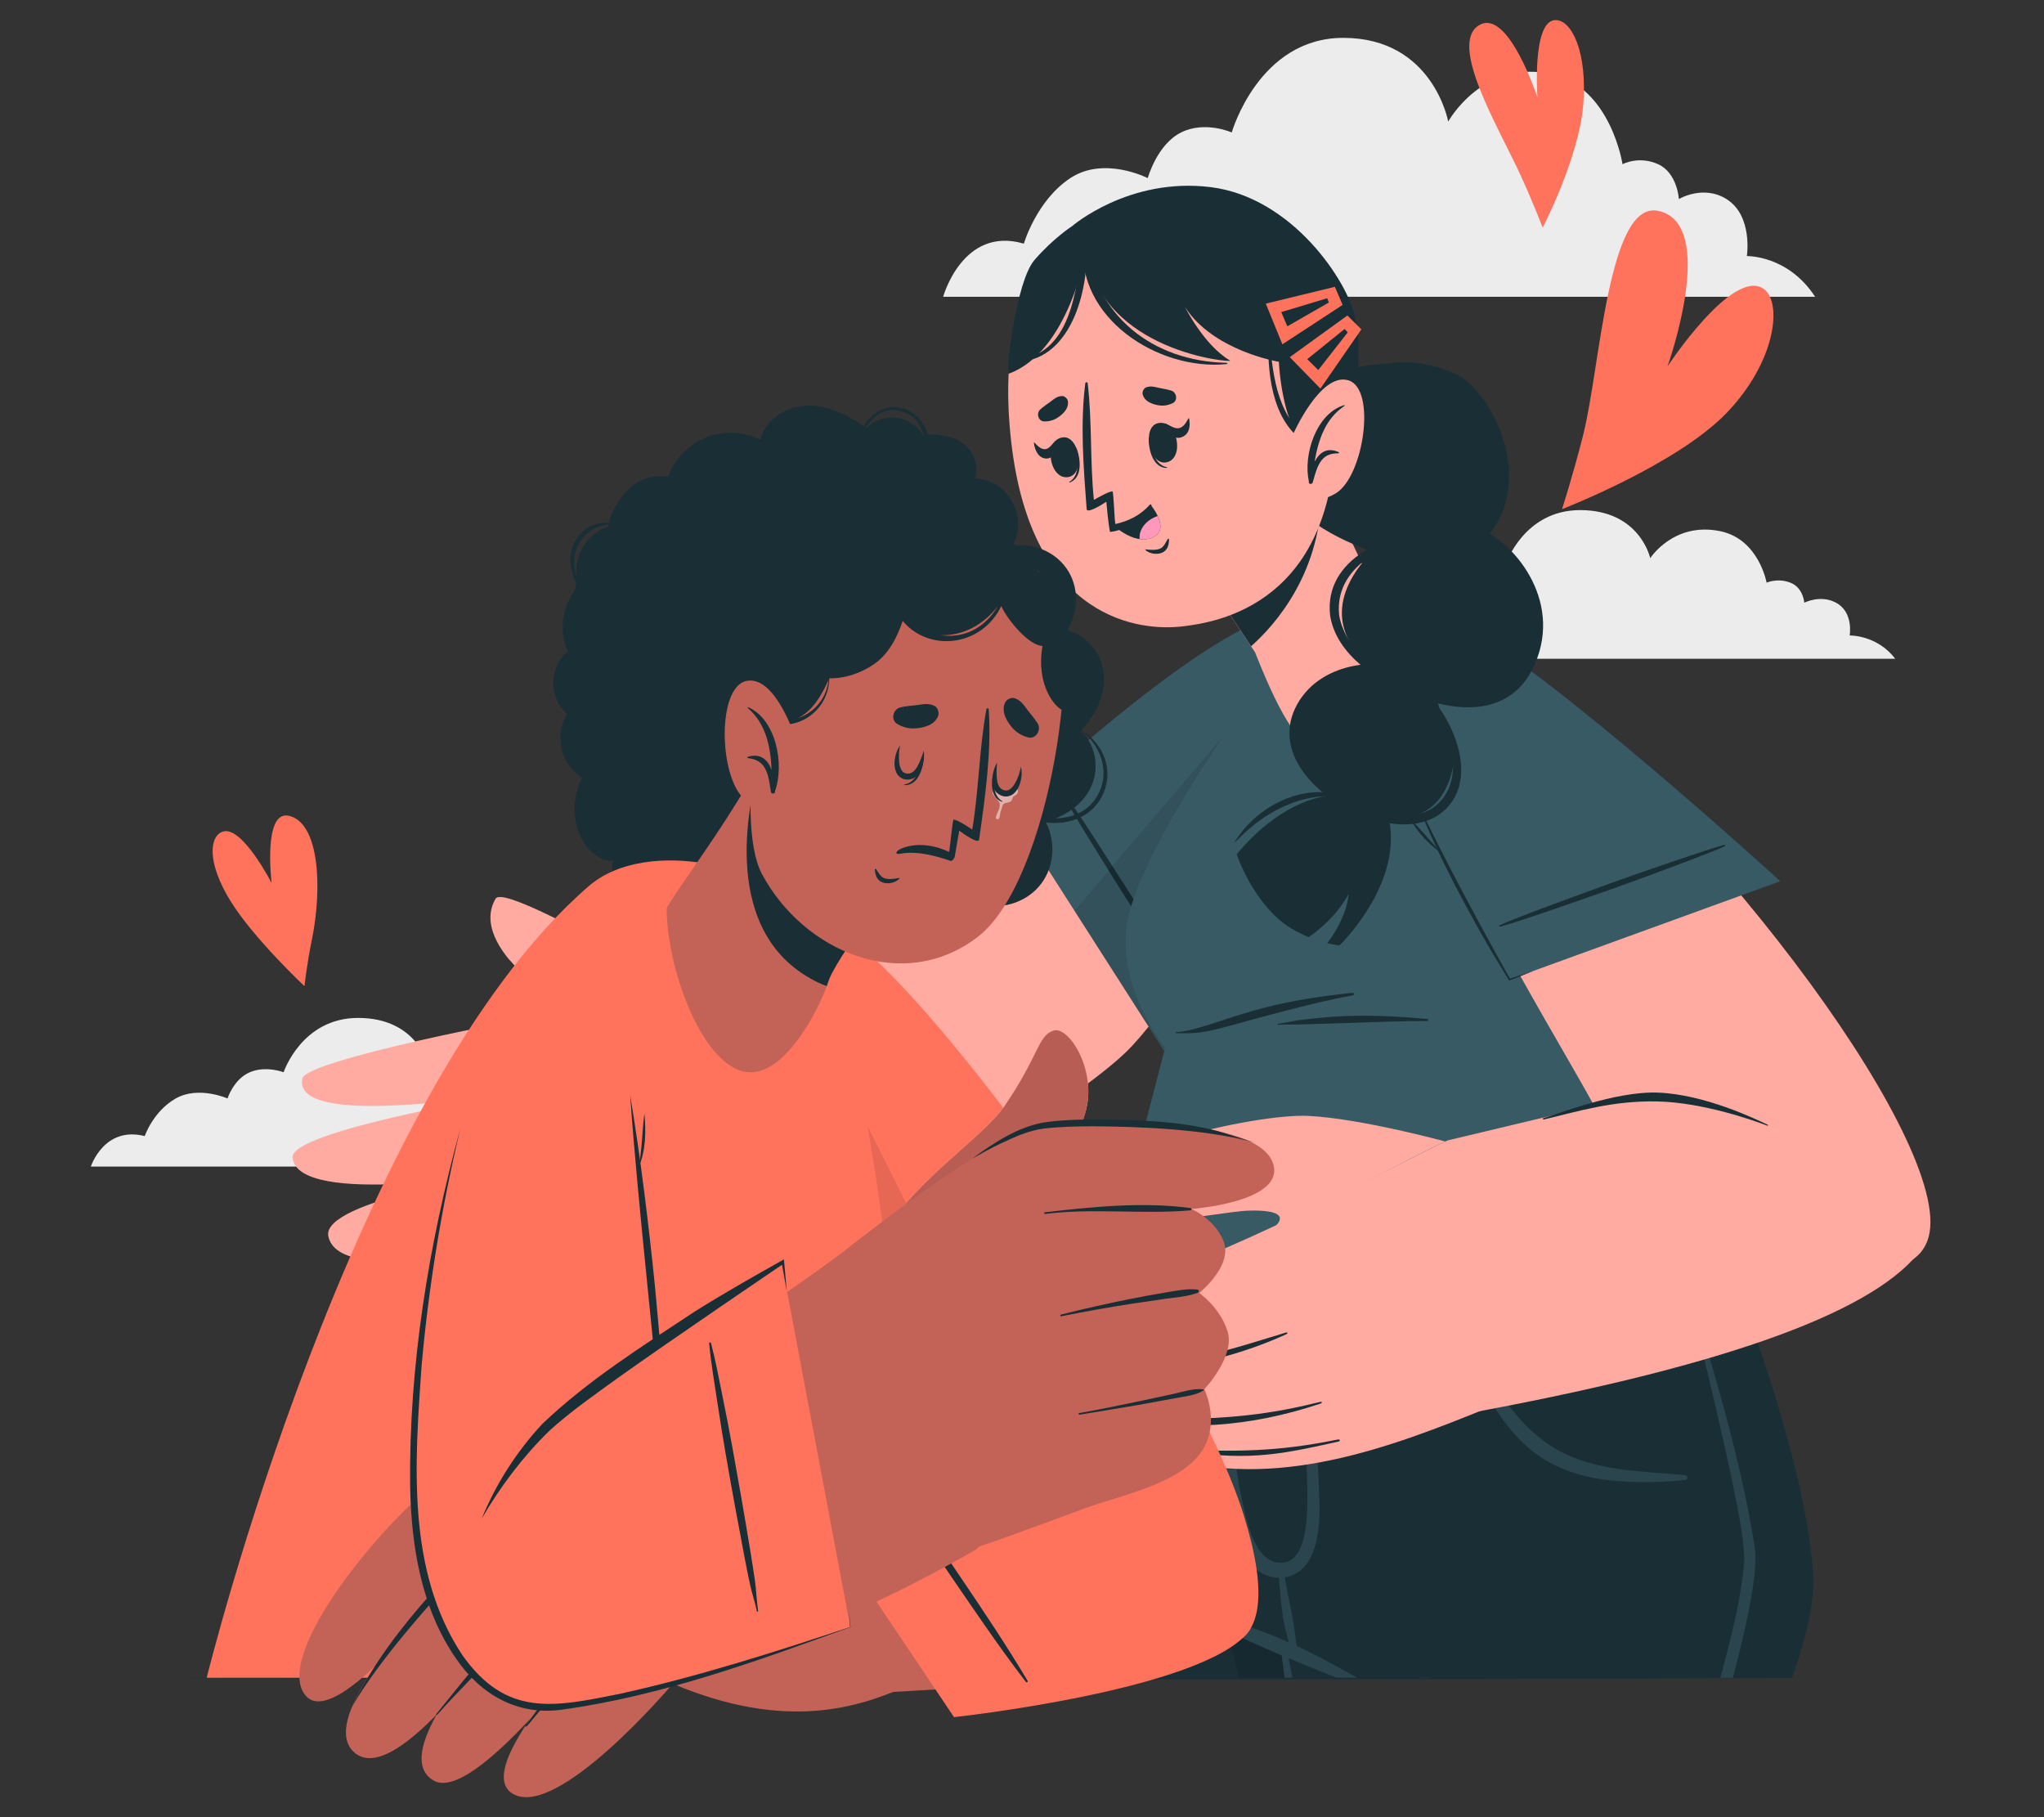 <?xml version="1.0" encoding="UTF-8"?>
<svg id="Layer_2" data-name="Layer 2" xmlns="http://www.w3.org/2000/svg" viewBox="0 0 540 480">
  <rect x="0" y="0" width="540" height="480" fill="#333333" stroke="none"/>
  <defs>
    <style>
      .cls-1 {
        fill: #ff735d;
      }

      .cls-1, .cls-2, .cls-3, .cls-4, .cls-5, .cls-6, .cls-7, .cls-8, .cls-9, .cls-10, .cls-11, .cls-12, .cls-13 {
        stroke-width: 0px;
      }

      .cls-2 {
        fill: #375a64;
      }

      .cls-3 {
        fill: #ececec;
      }

      .cls-4 {
        fill: #2b454e;
      }

      .cls-5 {
        fill: #fff;
        opacity: .5;
      }

      .cls-6, .cls-8 {
        fill: none;
      }

      .cls-7 {
        fill: #1a2e35;
      }

      .cls-8 {
        stroke: #ffa89e;
        stroke-linecap: round;
        stroke-linejoin: round;
      }

      .cls-9 {
        fill: #ff98bb;
      }

      .cls-10 {
        fill: #ffaba1;
      }

      .cls-11 {
        opacity: .06;
      }

      .cls-12 {
        fill: #c36358;
      }

      .cls-13 {
        opacity: .1;
      }
    </style>
  </defs>
  <g id="Layer_2-2" data-name="Layer 2">
    <g>
      <rect class="cls-6" width="540" height="480"/>
      <g>
        <g>
          <path class="cls-3" d="m479.52,78.39h-230.35s5.18-18.77,21.32-14.03c0,0,3.31-11.39,12.27-17.31s20.46,0,20.46,0c0,0,2.44-8.89,8.8-12.06,6.36-3.16,13.39,0,13.39,0,0,0,7.13-24.99,29.46-24.99,23.71,0,27.73,22.11,27.73,22.11,0,0,9.26-16.8,27.63-12.44,15.35,3.64,18.42,23.7,18.42,23.7,0,0,4.3-2.31,9.4,0,5.1,2.31,5.49,9.21,5.49,9.21,0,0,6.4-3.86,12.57,0,7.04,4.4,5.39,15.07,5.39,15.07,0,0,10.82-.32,18.02,10.73Z"/>
          <path class="cls-3" d="m177.86,308.15H24s3.46-10.78,14.24-8.06c0,0,2.21-6.54,8.2-9.94,5.99-3.4,13.67,0,13.67,0,0,0,1.63-5.11,5.88-6.92,4.25-1.82,8.94,0,8.94,0,0,0,4.76-14.35,19.68-14.35,15.83,0,18.52,12.7,18.52,12.7,0,0,6.18-9.65,18.45-7.14,10.25,2.09,12.3,13.61,12.3,13.61,0,0,2.87-1.32,6.28,0,3.41,1.32,3.67,5.29,3.67,5.29,0,0,4.28-2.21,8.39,0,4.7,2.53,3.6,8.66,3.6,8.66,0,0,7.22-.19,12.04,6.16Z"/>
          <path class="cls-3" d="m500.7,174.01h-153.86s3.46-10.78,14.24-8.06c0,0,2.21-6.54,8.2-9.94,5.99-3.4,13.67,0,13.67,0,0,0,1.63-5.11,5.88-6.92,4.25-1.82,8.94,0,8.94,0,0,0,4.76-14.35,19.68-14.35,15.83,0,18.52,12.7,18.52,12.7,0,0,6.18-9.65,18.45-7.14,10.25,2.09,12.3,13.61,12.3,13.61,0,0,2.87-1.32,6.28,0,3.41,1.32,3.67,5.29,3.67,5.29,0,0,4.28-2.21,8.39,0,4.7,2.53,3.6,8.66,3.6,8.66,0,0,7.22-.19,12.04,6.16Z"/>
        </g>
        <path class="cls-7" d="m44.32,443.2c139.68-.61,296.38-.62,436.06,0-139.68.62-296.38.61-436.06,0h0Z"/>
        <g>
          <g>
            <g>
              <g>
                <path class="cls-7" d="m277.15,443.17h115.61l10.89-60.85.8-4.52,9.26-51.72h-115.92l-.02.02v.02s-.02.05-.02.1c-.77,2.66-13.05,45.34-16.79,60.14-1.63,6.47-2.88,29.5-3.83,56.81Z"/>
                <path class="cls-2" d="m374.78,443.17h2.87c5.56-26.84,11-53.69,15.1-74.91.3-1.57.59-3.11.9-4.61,2.59-13.55,4.55-24.43,5.54-30.98.06-.43-.53-.59-.64-.16-1.54,5.91-3.81,15.81-6.53,28.25-.3,1.41-.62,2.85-.93,4.32-4.71,21.62-10.56,49.86-16.31,78.08Z"/>
              </g>
              <polygon class="cls-13" points="297.78 326.08 297.78 326.11 306.37 360.16 307.28 363.82 323.35 427.58 323.91 429.84 324.16 430.86 327.27 443.17 392.76 443.17 403.66 382.32 404.46 377.8 413.71 326.08 297.78 326.08"/>
            </g>
            <g>
              <path class="cls-7" d="m301.67,371.67c.18,1.15.37,2.34.58,3.52,2.63,15.41,6.81,32.93,13.42,50.23.16.45.34.9.51,1.35l7.72,3.08,14.94,5.96,1.25.5.27,1.7.83,5.17h132.21c2.39-6.52,6.21-18.56,5.61-27.44-1.51-21.67-10.32-51.14-24.92-89.65h-156.33v.13c-.02,1.71-.08,20.42,3.91,45.46Z"/>
              <g>
                <path class="cls-4" d="m338.51,436.33c.03.3.08.62.11.94.24,1.87.48,3.84.75,5.89h2.08c-.34-1.83-.69-3.56-1.01-5.14-.11-.59-.24-1.17-.35-1.73-.11-.51-.82-.69-1.25-.5-.22.08-.37.26-.34.53Z"/>
                <path class="cls-4" d="m445.19,389.67c-10.77-1.07-21.86-.93-31.85-5.72-10.17-4.87-16.6-14.42-21.79-24.02-3.26-6.03-5.51-12.22-7.16-18.85-.07-.3-.54-.22-.53.08.23,6.06,2.08,12.21,4.4,17.78,2.29,5.49,5.07,10.9,8.56,15.75,3.29,4.58,7.32,8.72,12.3,11.48,4.96,2.74,10.54,4.25,16.16,4.85,6.57.69,13.38.65,19.94-.12.8-.09.76-1.15-.03-1.23Z"/>
                <path class="cls-4" d="m289.39,383.46c1.26-1.03,7.29-1.95,13.16-13.41,2.01-3.93,3.69-8.73,4.95-14.25.67-2.94,2.87-17.29,3.04-17.36.07-.03.14.04.17.19.21,1-1.15,14.13-1.75,17.49-1.13,6.32-2.62,12.12-5.06,16.43-5.64,9.98-13.26,12.53-14.57,11.86-.23-.12-.13-.8.05-.95Z"/>
                <path class="cls-4" d="m348.55,396.12c-.15-6-.58-12.01-.87-18.01-.7-14.17-1.25-28.42-2.57-42.54-.05-.56-.87-.55-.88.02-.18,10.96.25,21.95.47,32.91.11,5.49.27,10.97.42,16.45.14,5.22.49,10.5.11,15.72-.29,3.95-1.16,11.63-6.32,12.11-4.86.45-7.52-4.79-8.73-8.64-3.08-9.76-4.18-20.3-5.17-30.44-.59-6.01-2.47-30.47-2.14-36.55.02-.39-.59-.37-.61.01-.34,6.19-.68,31.08-.28,37.24.38,5.92.88,11.86,1.77,17.73.8,5.28,1.69,10.75,3.81,15.68,1.79,4.15,3.92,7.84,8.59,8.75.59.11,1.17.17,1.73.18.06,1.27.23,2.55.32,3.81.14,1.99.38,3.96.65,5.94.26,1.93.7,3.86,1.21,5.74.51,1.86,1.01,3.82,2.02,5.49.17.28.54.12.56-.17.15-1.88-.22-3.8-.47-5.66-.26-1.93-.53-3.88-.93-5.79-.39-1.88-.74-3.76-1.12-5.64-.26-1.26-.44-2.55-.67-3.83,2.99-.47,5.48-2.44,6.88-5.41,2.18-4.62,2.36-10.08,2.23-15.1Z"/>
                <path class="cls-4" d="m308.96,424.31c5.09,2.03,10.14,4.29,15.2,6.55,4.81,2.18,9.63,4.36,14.46,6.41.3.13.61.26.91.38.27.11.56.22.83.34.03.02.05.03.08.03,4.21,1.76,8.43,3.43,12.65,5.14h5.49c-1.03-.56-2.05-1.12-3.06-1.68-4.29-2.4-8.63-4.68-12.99-6.73-.69-.3-1.36-.62-2.05-.93-.14-.06-.29-.13-.43-.19-5.53-2.45-11.12-4.37-16.72-6.05-2.56-.77-5.13-1.47-7.67-2.16-2.21-.59-4.42-1.17-6.63-1.73-.27-.06-.34.51-.08.62Z"/>
                <path class="cls-4" d="m460.84,411.92c-.82,10.57-3.57,20.97-6.36,31.25h3.32c2.08-7.78,3.94-15.62,5.24-23.63.56-3.67,1.04-7.69.46-11.4-4.16-25.6-12.08-50.39-19.59-75.15,4.66,19.11,9.43,38.22,13.55,57.44,1.35,7.05,3.17,14.37,3.38,21.5Z"/>
              </g>
            </g>
          </g>
          <g>
            <g>
              <g>
                <path class="cls-10" d="m346.48,195.81c-19.54,42.51-36.38,68.67-47.51,80.58-11.82,12.65-56.83,40.34-81.65,48.49-13.91,4.57-38.55-63.63-25.93-67.66,17.95-5.73,62.99-22.91,70.34-27.78,3.37-2.23,45.14-38.29,64.47-54.49,28.69-24.05,32.32-5.32,20.29,20.86Z"/>
                <g>
                  <path class="cls-10" d="m217.31,324.88l-6.1-53.12c-8.17-3.56-41.06-7-63.29-4.15-10.27,1.32-67,12.44-68.03,17.25-2.89,13.48,51.27,3.93,51.09,4.83,0,0-54.27,9.17-53.69,16.05,1.14,13.36,55.95,3.92,57.86,3.87-1.75.16-50.34,7.46-48.41,16.93,2.85,14.02,51.44,1.51,53.84,1.2-1.99.34-36.27,9.83-34.72,15.07,4.34,14.67,63.96-2.46,73.92-3.57,23.64-2.62,37.52-14.37,37.52-14.37Z"/>
                  <g>
                    <path class="cls-7" d="m128.92,289.83c4.51.52,9.09.16,13.45-1.08-4.5-.53-9.1-.15-13.45,1.08h0Z"/>
                    <path class="cls-7" d="m131.09,309.81c2.21.26,4.4.12,6.58-.14,2.18-.29,4.35-.69,6.41-1.53-4.39-.21-8.81.31-12.99,1.68h0Z"/>
                    <path class="cls-7" d="m135.84,329.25c4.37-.49,8.7-1.95,12.42-4.3-4.36.7-8.57,2.13-12.42,4.3h0Z"/>
                    <path class="cls-7" d="m142.09,283.92c-.86,15.44.86,31.49,7.66,45.54-5.12-14.66-6.75-30.12-7.66-45.54h0Z"/>
                  </g>
                  <g>
                    <path class="cls-10" d="m211.22,271.76c-12.48-19.45-41.45-17.31-50.84-22.14-7.77-4-27.85-15.03-29.46-12.23-7.51,13.06,18.75,28.86,18.75,28.86,0,0,6.04,19.64,19.77,25.67,13.73,6.03,41.78-20.16,41.78-20.16Z"/>
                    <path class="cls-7" d="m180.57,294.94c-13.99-3.11-24.12-13.23-29.36-26.31-.39-.95-.74-1.92-1.02-2.88-1.62-.59-3.22-1.48-4.7-2.4-4.3-2.72-8.01-6.3-11.24-10.21.49.69.97,1.4,1.48,2.09,2.59,3.43,5.65,6.52,9.17,9,1.43,1,2.88,1.9,4.55,2.61l-.4-.44c.95,3.7,2.48,7.14,4.39,10.41,5.62,9.84,15.67,17.25,27.12,18.13h0Z"/>
                  </g>
                </g>
              </g>
              <g>
                <path class="cls-2" d="m266.81,213.91l41,64.11s41.54-72.66,47.72-97.48c6.96-27.93-8.84-25.38-32.41-11.49-23.57,13.89-56.31,44.85-56.31,44.85Z"/>
                <path class="cls-7" d="m313.93,261.5c-1.07-2.44-13.54-22.62-16.34-26.95-2.81-4.33-14.09-22.13-17.36-26.36-.14-.19-.44-.03-.33.19,2.4,4.74,13.74,22.73,16.51,27.2,2.76,4.47,15.54,24.16,17.24,26.13.14.17.35-.05.28-.21Z"/>
                <path class="cls-13" d="m355.53,180.55c-6.19,24.8-47.72,97.47-47.72,97.47l-23.94-37.45,68.86-80.83c4.51,2.08,5.87,8.48,2.79,20.81Z"/>
              </g>
            </g>
            <g>
              <path class="cls-2" d="m461.34,340.14l-169.82-.51,16.27-62.81s-14.16-17.73-9.5-35.56c6.55-25.02,43.73-73.69,46.9-76.4,12.74-10.83,33.03-11.39,42.04-2.11,26.54,27.32,48.47,116.27,48.47,116.27,19.13,30.36,25.65,61.11,25.65,61.11Z"/>
              <g>
                <path class="cls-7" d="m357.38,262.23c-7.91.86-15.85,1.99-23.57,4.01-3.84,1.01-7.6,2.18-11.36,3.45-1.87.63-3.76,1.19-5.65,1.75-1.95.57-4.03,1.1-6.07,1.18-.18,0-.18.28,0,.28,1.98.04,3.88.08,5.85-.14,1.88-.21,3.74-.62,5.57-1.08,3.9-.98,7.75-2.15,11.64-3.17,7.85-2.07,15.69-4.13,23.67-5.62.37-.07.27-.69-.1-.65Z"/>
                <path class="cls-7" d="m377.05,269.16c-6.52-.63-13.16-.95-19.71-.83-3.29.06-6.56.31-9.84.64-1.56.16-3.13.35-4.68.56-1.71.23-3.4.69-5.12.89-.18.02-.18.3,0,.28,1.62-.14,3.28-.02,4.91-.07,1.64-.05,3.28-.11,4.92-.16,3.28-.1,6.56-.16,9.84-.29,6.57-.26,13.11-.45,19.68-.49.36,0,.33-.51-.01-.54Z"/>
              </g>
            </g>
            <g>
              <path class="cls-10" d="m399.07,176.27c55.51,43.21,118.8,128.8,110.12,151.49-9.66,25.28-86.3-24.13-84.64-27.89,1.41-3.19-36.68-59.81-54.52-106.85-17.73-46.75,15.31-27.44,29.04-16.75Z"/>
              <g>
                <g>
                  <path class="cls-10" d="m507.73,329.84c-11.36,15.73-48.67,30.72-124.33,44.29-10.47,1.88-11.76-70.38-.69-72.96,13.95-3.25,48.38-11.81,52.48-12,34.58-1.64,80.24,30,72.54,40.67Z"/>
                  <g>
                    <path class="cls-10" d="m336.3,324.48c3.61-2.99,2.07-4.91-6.27-4.7-8.43.19-41.16,8.1-42.94-3.59-1.81-11.72,44.68-22.15,58.59-21.43,13.91.69,36.15,6.76,36.15,6.76-8.64,3.85-28.69,15.19-45.54,22.95Z"/>
                    <path class="cls-10" d="m403.04,367.83c-24.72,9.95-54.89,23.85-84.62,19.38-5.83-.88-8.75-4.3-8.75-4.3-13.36-1.77-16.54-8.61-16.54-8.61-11.94-5.46-14.23-12.9-14.23-12.9,0,0-15.66-2.24-15.88-11.94-.27-10.87,21.78-5.59,35.68-10.1,31.85-10.34,74.24-33.95,83.13-37.84l21.21,66.31Z"/>
                    <g>
                      <path class="cls-7" d="m339.71,351.99c-9.43,2.86-18.63,5.91-28.4,7.47-10.72,1.72-21.33,1.57-32.13,1.69-.34,0-.37.47-.03.52,19.59,2.88,42.74-1.01,60.7-9.25.43-.2.34-.57-.14-.43Z"/>
                      <path class="cls-7" d="m348.74,370.31c-9.34,2.27-25.77,6.15-55.58,3.68-.1,0-.14.15-.04.18,19.14,4.18,37.29,2.75,55.72-3.41.57-.19.51-.59-.11-.44Z"/>
                      <path class="cls-7" d="m353.41,380.24c-16.02,3.26-26.53,3.28-43.66,2.6-.1,0-.13.16-.02.18,19.39,2.82,26.74,1.64,43.88-2.24.59-.13.44-.66-.19-.53Z"/>
                    </g>
                  </g>
                </g>
                <path class="cls-7" d="m467.02,297.11c-3.33-1.6-16.74-8.03-28.96-8.5-11.46-.44-26.82,5.84-30.31,6.71-.19.05-.13.45.06.4,8.98-2.1,18.05-5.04,30.13-4.78,12.07.27,25.69,5.12,28.96,6.4.17.07.29-.16.12-.24Z"/>
              </g>
              <g>
                <path class="cls-2" d="m398.8,258.75l71.53-25.98s-61.81-56.43-84.67-67.89c-25.73-12.9-26.7,3.07-18.3,29.11,8.4,26.04,31.44,64.76,31.44,64.76Z"/>
                <path class="cls-7" d="m455.55,223.19c-2.61.51-25.03,8.26-29.87,10.05-4.84,1.79-24.68,8.91-29.52,11.18-.22.1-.12.42.11.36,5.15-1.31,25.18-8.43,30.15-10.16,4.96-1.72,26.98-9.88,29.27-11.11.19-.1.03-.36-.15-.32Z"/>
                <g>
                  <path class="cls-7" d="m405.23,256.42c-2.16.89-4.34,1.74-6.52,2.6-2.44-3.93-4.84-7.89-7.11-11.92-6.73-11.91-13.05-24.12-17.98-36.91,3.91,8.24,8,16.38,12.27,24.44,4.28,8.04,8.62,16.06,13.09,24.01,0,0-.26-.09-.26-.09,2.17-.71,4.33-1.44,6.5-2.13h0Z"/>
                  <path class="cls-7" d="m372.39,216.03c2.81,2.99,5.46,5.96,8.11,9.08-3.35-2.35-6.15-5.49-8.11-9.08h0Z"/>
                </g>
              </g>
            </g>
            <g>
              <g>
                <path class="cls-10" d="m365.46,162.57c.44,3.24-6.35,27.96-20.18,32.53-4.51,1.48-13.68-22.75-13.68-22.75l-1.09-1.63-15.19-22.88,22.17-30.13,3.29-4.12s3.74,6.53,8.32,14.72c.21.38.43.76.65,1.17.27.46.53.88.77,1.32.7,1.21,1.41,2.46,2.09,3.71.52.95,1.03,1.87,1.55,2.89.54,1.01,1.04,2,1.58,3.01,5.1,10.06,9.5,20.82,9.71,22.18Z"/>
                <path class="cls-7" d="m349.12,128.29c.46,22.67-12.34,36.88-18.6,42.42l-15.19-22.88,22.17-30.13,3.29-4.12s3.74,6.53,8.32,14.72Z"/>
              </g>
              <g>
                <g>
                  <path class="cls-7" d="m366.73,96.06s-17.56.64-25.13,13.53c-7.57,12.89-1.03,23.22,10.75,31.03,11.78,7.81,29.83,11.98,39.36,2.41,15.21-15.28,2.28-40.6-8-44.68-10.28-4.09-16.98-2.29-16.98-2.29Z"/>
                  <path class="cls-7" d="m366.73,96.06c-12.62,2.59-30.81,9.12-29.33,24.84,1.69,10.7,13.15,18.41,21.92,23.56-10.07-3.93-22.39-11.69-24.27-23.24-2.04-17.06,17.66-24.69,31.69-25.16h0Z"/>
                </g>
                <g>
                  <path class="cls-7" d="m375.88,140.56s-11.66.06-18.46,11.66c-6.8,11.61-.9,20.9,9.71,27.92,10.62,7.01,29.9,11.87,37.61-3.17,8.85-17.26-4.28-33.45-13.54-37.11-9.26-3.67-15.32.7-15.32.7Z"/>
                  <path class="cls-7" d="m380.02,140.02c-11.28,2.45-27.57,8.3-26.25,22.38,1.57,9.64,11.77,16.47,19.64,21.19-9.17-3.49-20.23-10.39-21.99-20.87-1.88-15.42,15.91-22.38,28.61-22.7h0Z"/>
                </g>
                <g>
                  <path class="cls-7" d="m380.32,187.51s6.38,7.46,2.72,18.19c-3.66,10.73-12.83,12.08-23.15,9.17-10.32-2.91-23.86-15.03-17.69-27.86,5.94-12.35,22.69-13.55,30.13-9.66,7.44,3.89,7.99,10.16,7.99,10.16Z"/>
                  <path class="cls-7" d="m378.38,184.57c4.46,8.55,9.68,22.02.08,28.9-7.05,4.29-16.8,1.59-24.22-.69,7.31,4.08,17.74,7.37,25.52,2.69,10.97-7.33,5.61-22.66-1.38-30.89h0Z"/>
                </g>
                <g>
                  <path class="cls-7" d="m353.86,249.74s-1.27-.14-3.22-.62c5.52-7.26,5.65-13,5.65-13-2.96,5.46-7.39,9.24-10.54,11.42-3-1.21-6.34-3.05-9.13-5.83-6.93-6.89-9.9-16.06-9.9-16.06,10.88-13.02,21.11-15.36,25.84-15.68,1.75-.12,2.75.04,2.75.04l11.74,6.78c3.21,17.25-13.18,32.94-13.18,32.94Z"/>
                  <path class="cls-7" d="m355.85,210.65c-9.98-1.72-19.57,2.52-26.82,9.15-1.04.96-2.03,1.98-3.12,2.93.81-1.18,1.65-2.35,2.55-3.49,6.4-7.73,17.68-12.53,27.39-8.6h0Z"/>
                </g>
              </g>
              <g>
                <path class="cls-10" d="m267.14,116.61c5.43,47.89,34.73,50.05,45.05,48.87,9.37-1.07,41.16-5.92,40.71-54.11-.45-48.2-24.43-60.82-46-59.5-21.57,1.32-45.18,16.85-39.76,64.74Z"/>
                <g>
                  <path class="cls-7" d="m274.81,108.17c.84-.77,1.74-1.34,2.65-2.02,1.02-.76,1.76-1.48,3.09-1.54.71-.04,1.48.68,1.58,1.37.23,1.61-.79,2.85-1.99,3.82-1.3,1.05-2.57,1.53-4.23,1.52-1.62,0-2.21-2.14-1.1-3.16Z"/>
                  <path class="cls-7" d="m309.46,103.19c-1.08-.35-2.14-.5-3.25-.73-1.25-.27-2.22-.61-3.45-.12-.66.26-1.07,1.23-.87,1.9.46,1.56,1.9,2.27,3.39,2.65,1.62.42,2.97.32,4.49-.37,1.47-.67,1.12-2.87-.31-3.33Z"/>
                  <g>
                    <g>
                      <path class="cls-7" d="m303.51,115.61c0-.13.28.12.29.25.39,3.26,1.38,6.93,4.48,7.56.1.02.11.18,0,.19-3.66.04-4.93-4.85-4.77-8Z"/>
                      <path class="cls-7" d="m305.9,111.78c5.16-1.18,7.15,9.22,2.37,10.32-4.7,1.08-6.69-9.33-2.37-10.32Z"/>
                    </g>
                    <path class="cls-7" d="m308.05,111.94c1.02.41,2.11,1.28,3.23,1.18,1.29-.12,2.04-1.39,2.67-2.6.06-.12.17-.05.2.09.41,1.99.04,4.18-2.04,4.89-1.9.64-3.64-.85-4.52-2.76-.16-.35.05-.96.47-.8Z"/>
                  </g>
                  <g>
                    <g>
                      <path class="cls-7" d="m284.34,118.32c-.05-.12-.22.2-.19.33.74,3.2,1.06,6.99-1.64,8.64-.08.05-.04.21.06.17,3.45-1.21,2.99-6.23,1.77-9.14Z"/>
                      <path class="cls-7" d="m280.79,115.53c-5.25.64-3.59,11.1,1.28,10.51,4.79-.58,3.13-11.05-1.28-10.51Z"/>
                    </g>
                    <path class="cls-7" d="m278.72,116.57c-.74.69-1.4,1.82-2.37,2.05-1.13.26-2.16-.74-3.06-1.71-.09-.1-.16,0-.14.14.26,2.01,1.26,3.99,3.24,4.07,1.81.07,2.82-1.85,2.98-3.92.03-.38-.34-.9-.64-.62Z"/>
                  </g>
                  <path class="cls-7" d="m308.49,142.39c-.55.95-1.03,2.18-2.15,2.59-1.08.39-2.5.25-3.62.14-.11-.01-.18.12-.09.2,1.15.99,3.09,1.28,4.49.62,1.36-.64,1.73-2.08,1.72-3.48,0-.2-.26-.2-.34-.06Z"/>
                  <path class="cls-7" d="m292.28,132.52s.48,5.69.96,7.95c.05.21,8-1.08,10.95-6.93.12-.25-.23-.43-.4-.24-2.51,2.82-5.58,4.31-9.1,5.12-.29-.59-.45-8.69-.81-8.64-1.26.16-3.51,1.52-4.89,2.26-1.05-10.26-.44-20.6-1.64-30.8-.05-.36-.58-.36-.62-.02-1.4,10.8-.45,22.63.35,33.25.09,1.33,4.38-1.37,5.2-1.94Z"/>
                  <g>
                    <path class="cls-7" d="m294.97,139.42s2.85,2.54,6.13,2.98c1.21.17,2.45.07,3.64-.53,2.46-1.23,2.02-3.63,1.12-5.57-.74-1.6-1.82-2.88-1.82-2.88,0,0-3.05,4.35-9.07,6Z"/>
                    <path class="cls-9" d="m301.09,142.41c1.21.17,2.45.07,3.64-.53,2.46-1.23,2.02-3.63,1.12-5.57-2.73.87-5.09,3.34-4.76,6.1Z"/>
                  </g>
                </g>
                <g>
                  <path class="cls-7" d="m349.08,118.92c-10.24.1-11.22-23.35-11.22-23.35,0,0-17.37-2.86-24.8-14.48,0,0,5.01,10.09,11.89,14.14,1.16.68-34.07-2.12-37.98-29.01,0,0-4.58,26.71-20.5,32.5-.76.28,1.81-24.28,6.85-30.07,5.04-5.8,9.87-8.88,9.87-8.88,0,0,15-13.03,36.66-10.34,21.66,2.69,36.29,25.09,38.13,34.37,3.63,18.25-4.04,35.07-8.9,35.12Z"/>
                  <path class="cls-7" d="m323.84,95.83c-19.19-.43-34.71-12.35-36.74-31.92-.05-.49-.8-.46-.85.02-2.16,19.94,19.65,34.06,37.78,32.24.44-.04.27-.33-.18-.34Z"/>
                  <path class="cls-7" d="m349.01,117.84c-10.5-5.12-12.38-15.53-13.4-26.12-.03-.31-.56-.31-.56.01.07,10.41,2.24,23.11,13.6,26.99.58.2.9-.61.36-.88Z"/>
                  <path class="cls-7" d="m286.7,62.18c-.02-.12-.18-.11-.2,0-2.09,11.04-2.16,29.59-16.16,32.66-.37.08-.29.63.09.58,13.7-1.76,18.01-21.92,16.27-33.25Z"/>
                </g>
                <g>
                  <path class="cls-1" d="m340.74,94.34l8.1,8.3,10.81-15.64-3.69-3.66-15.22,11Zm4.62.53l9.86-7.96.84.87-7.79,9.97-2.91-2.88Z"/>
                  <path class="cls-1" d="m334.41,80.21l4.38,10.74,15.91-10.41-2.04-4.78-18.25,4.44Zm4.08,2.23l12.13-3.66.45,1.12-10.97,6.3-1.61-3.76Z"/>
                </g>
                <g>
                  <path class="cls-10" d="m341.49,114.98s7.33-16.83,14.77-14.51c7.43,2.33,4,25.27-3.27,29.78-7.26,4.51-11.57-2.13-11.57-2.13l.07-13.14Z"/>
                  <path class="cls-7" d="m355.11,107.03c.12-.04.18.14.08.2-5.06,3.34-6.93,9.04-7.89,14.74,1.23-2.37,3.23-3.94,6.36-2.54.16.07.07.33-.09.32-2.35-.03-3.9.69-5.06,2.81-.82,1.5-1.23,3.26-1.71,4.9-.16.54-1.1.46-1.03-.14,0-.04.01-.09.02-.14-1.56-7,1.92-17.93,9.31-20.16Z"/>
                </g>
              </g>
            </g>
          </g>
        </g>
        <g>
          <path class="cls-7" d="m259.83,239.1c5.69,1.05,11.79-1.03,15.3-5.75,3.45-4.64,3.76-10.99,1.23-16.09,6.15.72,12.42-1.51,15.13-7.7,2.8-6.4-.08-13.12-5.76-16.69-.04-.03-.09.04-.05.07,4.82,3.81,7.47,10.26,4.81,16.13-2.27,5.02-6.74,6.95-11.59,7.1,4.25-1.73,8-4.77,9.68-9.14,1.84-4.8.71-10.52-3.06-13.99,4.06-4.2,6.94-10.1,5.89-16.05-.88-5.01-4.58-9.35-9.53-10.47,3.14-4.88,3.28-11.54-.12-16.37-3.18-4.54-8.84-6.75-14.24-6,4.19-7.7-1.12-17.33-9.98-17.84,1.03-2.98-.03-6.32-2.36-8.51-2.67-2.54-6.48-3.11-10.06-3-.86-3.14-3.16-5.88-6.37-6.86-4.28-1.31-8.59.84-10.5,4.65-4.84-3.27-10.55-6.14-16.53-5.31-4.92.68-9.63,3.97-10.85,8.89-9.44-4.68-20.78-.13-24.37,9.81-4.3-.79-8.7,1-11.54,4.35-2.86,3.37-3.79,6.35-4.1,7.79-3.92-.41-7.68,1.91-9.28,5.52-1.58,3.55-.89,7.13.66,10.43-.13.98-.42,1.89-1.06,2.93-2.88,4.66-3.38,10.11-1.2,15.13-4.99,4.1-5.04,12.27-.13,16.44-3.58,5.52-1.71,13.46,3.91,16.84-2.33,4.62-2.67,10.09-.66,14.92,1.53,3.7,4.83,7.16,8.95,7.09-1.17,2.93,1.06,6.15,3.84,7.44,1.05.49,2.18.79,3.31,1.04,1.34.28,3.14.29,4.31,1.05,1.23.77,1.69,2.39,2.43,3.55.53.83,1.17,1.61,1.86,2.31,5.3,5.3,14.18,6.15,20.31,1.92,2.89,4.47,8.65,5.35,13.64,4.53,1.65-.27,3.17-.79,4.74-1.34,1.44-.51,2.73-.86,4.29-.48.94.23,1.82.67,2.76.91,3.19.8,6.05-.54,8.71-2.17,8.21,11.64,24.52,5.6,27.6-7.07Zm-107.75-93.35c1.13-4.13,4.49-6.75,8.68-7.2-.05.3-.07.5-.07.5,0,0-1.25.49-1.84.79-1.06.56-2.02,1.29-2.88,2.14-1.77,1.76-3.03,4.06-3.51,6.5-.22,1.1-.24,2.21-.18,3.32,0,.15,0,.27,0,.41-.58-2.09-.83-4.22-.21-6.48Zm87.47-34.62c-3.55-1.62-7.91-.88-10.59,1.94-.08-.06-.18-.12-.26-.17,2.34-3.27,5.38-5.61,9.82-4.17,3.1,1,4.68,3.37,5.42,6.12-.02,0-.04,0-.06,0-1.07-1.58-2.5-2.89-4.33-3.71Zm-6.79,134.71s.08-.05.12-.07c7.34,6.05,17.71,4.77,23.53-1.86-5.92,7.77-15.54,11.05-23.65,1.94Z"/>
          <g>
            <path class="cls-12" d="m230.32,254.47c48.99,49.56,110.66,153.84,99.21,175.01-12.76,23.58-80.98-45.9-80.72-49.96.19-3.07-23.84-66.43-42.08-112.51-18.22-46.04,11.48-24.8,23.59-12.54Z"/>
            <path class="cls-1" d="m248.35,379.6c-2.09-6.77-34.8-90.32-44.15-116.75-9.35-26.42-.72-34.61,25.94-10.43,26.66,24.18,85.11,105,98.47,147.91,12.88,41.33-8.41,41.36-36.52,22.33-23.01-15.58-43.75-43.06-43.75-43.06Z"/>
            <path class="cls-13" d="m292.1,422.66c-23.01-15.59-43.75-43.07-43.75-43.07-2.09-6.77-34.8-90.31-44.15-116.74-3.46-9.76-4.46-17.04-3-21.1l90.89,180.91Z"/>
          </g>
          <path class="cls-1" d="m240.68,443.17H54.61s38.12-154.8,100.93-209.1c15.56-13.45,49.16-4.81,56.49,7.69,28,47.74,29.16,200.75,28.64,201.41Z"/>
          <g>
            <g>
              <path class="cls-12" d="m327.78,428.48c-13.11,14.06-39.8,15.72-115.91,19.74-10.53.56-34.46-72.71-23.24-73.88,14.13-1.48,69.27-4.15,73.33-3.84,34.22,2.65,74.71,48.44,65.82,57.97Z"/>
              <g>
                <path class="cls-12" d="m213.17,375.73s-30.11-6.19-46.94-4.54c-22.53,2.2-41.07,13.38-48.56,18.54-15.63,10.76-45.99,47.58-36.91,58.17,8.22,9.59,37.35-29.61,37.35-29.61,0,0-36.3,35.07-24.28,44.8,12.02,9.73,43.24-37.7,43.24-37.7,0,0-36.48,36.87-22.5,44.94,10.57,6.1,41.27-35.27,41.27-35.27,0,0-31.14,31.91-20.54,38.65,11.71,7.45,42.44-28.96,42.44-28.96,29.82,12.6,49.17,6.4,62.41.35,3.21-1.46-26.97-69.36-26.97-69.36Z"/>
                <g>
                  <path class="cls-7" d="m129.88,405.35c-4.41,3.96-8.91,7.95-12.95,12.29-4.05,4.34-7.94,8.83-11.56,13.53-8.88,11.53-12.64,20.14-12.35,19.63,6.86-11.98,21.1-27.75,25.15-32.1,4.04-4.33,7.86-8.87,11.89-13.21.1-.11-.07-.24-.17-.15Z"/>
                  <path class="cls-7" d="m145.83,419.67c-5.42,5.31-10.99,10.38-16.17,15.93-5.16,5.52-9.57,11.21-14.33,17.07-.37.45,0,.5.38.06,4.99-5.67,10.05-10.52,15.11-16.13,5.04-5.59,9.9-11.41,15.15-16.81.08-.08-.05-.2-.14-.12Z"/>
                  <path class="cls-7" d="m161.73,429.5c-8.69,7.69-15.95,16.97-22.86,26.24-.34.46.13.47.51.02,7.43-8.87,13.2-15.87,22.62-25.96.15-.16-.09-.46-.27-.3Z"/>
                </g>
              </g>
            </g>
            <g>
              <path class="cls-1" d="m197.38,372.14l54.66,81.44s65.76-7.13,77.81-22.59c7.93-10.17-33.21-60.52-71.24-60.57l-61.22,1.72Z"/>
              <g>
                <path class="cls-7" d="m301.57,388.27c-19.39-15.28-25.9-17.88-56.04-17.77-.24,0-.29.32-.04.33,33.06.96,48.51,12.93,55.87,17.68.19.12.39-.11.21-.24Z"/>
                <path class="cls-7" d="m271.49,443.99c-5.53-9.28-11.55-18.25-17.6-27.2-6.05-8.96-12.08-17.94-18.35-26.75-3.54-4.98-7.06-9.98-10.78-14.83-.1-.13-.33,0-.25.15,5.52,9.26,11.51,18.27,17.48,27.25,5.99,9,12.08,17.95,18.25,26.83,3.49,5.02,7.06,9.98,10.78,14.83.18.24.63,0,.47-.28Z"/>
              </g>
              <path class="cls-13" d="m264.63,370.82h-.01s-43.3,36.98-43.3,36.98l-23.94-35.66,61.23-1.73c.72,0,1.44.02,2.17.06l3.44.32.41.04Z"/>
            </g>
          </g>
          <g>
            <g>
              <path class="cls-12" d="m196.16,282.98c-11.09-2.96-19.9-27.05-20.03-42.82,0-1.08,6-9.2,12.84-19.41,4.12-6.21,8.57-13.22,12.16-19.92l36.5,32.73s-11.66,11.81-17.85,23.52c-.51.98-.9,1.94-1.19,2.9-.05.13-.1.31-.18.49-1.95,5.67-11.53,25.35-22.24,22.5Z"/>
              <path class="cls-7" d="m213.98,258.39c1.55.88,3.01,1.58,4.43,2.08.08-.18.13-.35.18-.49.28-.95.68-1.91,1.19-2.9,6.19-11.69,17.84-23.51,17.84-23.51,0,0-30.11-26.94-36.49-32.73-2.85,8.43-11.61,43.71,12.85,57.55Z"/>
            </g>
            <g>
              <path class="cls-12" d="m212.21,153.47c-10.54,14.17-18.56,63.12-10.91,77.41,11.09,20.71,37.44,31.73,57.1,16.52,19.06-14.74,28.39-78.72,19.08-92.54-13.71-20.36-49.7-22.32-65.27-1.39Z"/>
              <path class="cls-8" d="m202.32,236.97s0-.02,0-.02"/>
              <g>
                <path class="cls-5" d="m262.56,207.84c-.18.57-.52,1.34-.27,1.86.25.52,1.03,1.16,1.25,1.62.07.15.86.71.5,2.07-.28,1.07-1.46,2.7-.65,2.99.85.3.78-1.55.97-2.01.31-.73.43-1.89.97-2.15.55-.26,1.58-.18,1.91-.77.32-.58.28-.96.73-1.21.45-.25.8-.44.93-.94.13-.51-.12-.95-.12-.95,0,0-1.98,2.42-3.41,1.92-1.43-.5-2.82-2.42-2.82-2.42Z"/>
                <path class="cls-7" d="m237.87,186.85c1.48-.35,2.91-.42,4.41-.61,1.7-.22,3.02-.56,4.62.23.86.43,1.28,1.77.94,2.64-.78,2.03-2.8,2.81-4.83,3.15-2.2.37-4,.1-5.93-1-1.88-1.07-1.17-3.95.79-4.41Z"/>
                <path class="cls-7" d="m274.14,191.12c-.8-1.3-1.75-2.36-2.67-3.57-1.04-1.36-1.73-2.54-3.41-3.12-.91-.31-2.16.33-2.54,1.18-.89,1.98-.03,3.96,1.15,5.65,1.28,1.83,2.74,2.91,4.89,3.51,2.08.59,3.63-1.94,2.58-3.66Z"/>
                <path class="cls-7" d="m238.12,225.47c4.51-.8,9.76.83,13.07,1.95.39.02.89-.66,1.02-1v-.02c.03-.12,1.21-7,1.21-7,.82.64,5.06,3.69,5.25,2.37,1.56-10.96,3.3-23.15,2.54-34.38,0-.37-.57-.4-.61-.04-1.92,10.47-1.98,21.22-3.74,31.77-1.37-.87-3.59-2.41-4.9-2.65-.38.03-.9,7.47-1.25,8.57,0,0-6.23-3.35-12.36-1-1.59.61-2.39,1.83-.24,1.44Z"/>
                <path class="cls-7" d="m231.45,229.58c.63.92,1.2,2.13,2.37,2.46,1.12.32,2.55.07,3.67-.12.11-.02.19.11.11.2-1.1,1.08-3.03,1.51-4.49.95-1.43-.55-1.9-1.97-1.99-3.4-.01-.2.25-.22.34-.08Z"/>
                <g>
                  <path class="cls-7" d="m244.01,199.52c0-.13-.28.11-.3.24-.5,3.26-1.62,6.91-4.75,7.44-.1.02-.12.18,0,.19,3.67.16,5.11-4.7,5.06-7.86Z"/>
                  <path class="cls-7" d="m243.45,203.05c-.29.79-.79,1.56-1.55,2.17-.76.62-1.86.81-2.82.65-.99-.17-1.91-.96-2.29-1.83-.38-.87-.51-1.75-.47-2.59.02-.53.1-1.06.2-1.57.23-1.09.64-2.13,1.32-2.99-.21.79-.32,1.58-.34,2.36-.03.74-.01,1.45.06,2.15.17,1.46.74,2.76,1.85,2.91,1.15.26,2.19-.51,2.92-1.8.72-1.26,1.24-2.73,1.74-4.24.15,1.59-.01,3.22-.62,4.78Z"/>
                </g>
                <g>
                  <path class="cls-7" d="m263,202.59c.05-.12.22.21.19.34-.78,3.2-1.14,7,1.56,8.69.08.05.04.21-.06.17-3.45-1.25-2.93-6.29-1.68-9.2Z"/>
                  <path class="cls-7" d="m262.17,206.06c-.03.84.13,1.74.6,2.6.47.86,1.41,1.46,2.36,1.67.98.22,2.13-.16,2.81-.82.68-.66,1.14-1.42,1.42-2.21.18-.5.31-1.02.41-1.53.21-1.1.22-2.21-.08-3.27-.11.81-.31,1.58-.58,2.31-.25.7-.54,1.35-.88,1.97-.71,1.29-1.74,2.27-2.82,1.99-1.16-.2-1.83-1.31-2.01-2.78-.19-1.44-.11-3,0-4.58-.75,1.41-1.21,2.98-1.25,4.66Z"/>
                </g>
              </g>
              <path class="cls-7" d="m283.52,178.69c-.1-4.38-1.68-5.82-1.68-5.82,0,0,1.54-4.65-.73-11.97-2.37-7.66-6.88-10.02-6.88-10.02,0,0-2.55-5.81-11.11-10.46-1.97-1.07-8.28-3.22-10.5-3.06-2.55.18-4.57-1.79-6.9-2.59-2.15-.75-4.47-1.03-6.77-.84-1.89.15-3.8.62-5.61,1.4-1.05.46-2.04,1.06-3.04,1.66-1.67,1-2.98,1.11-4.79,1.05-3.87-.1-7.63,1.5-10.6,4.63-1.73,1.81-2.92,3.95-3.81,6.38-1.07,2.93-4.65,3.32-6.64,5.51-3.23,3.53-3.83,8.83-1.85,12.87-4.79,1.53-8.26,7.29-7.76,12.86.38,4.32,3.21,7.09,6.31,9.13.58.38,1.2.69,1.83.93,6.59,3.41,15.95-2.03,16.1-11.13.01-.02.02-.04.03-.06,0,0,5.63.46,11.74-3.69,3.74-2.54,6.11-6.91,7.62-11.45,6.96,8.34,20.85,6.83,26.04-3.91,1.6,3.54,7.27,10.47,10.9,10.51-1.84,10.55,3.56,16.45,5.34,16.96.25.07,2.87-3.85,2.76-8.88Zm-72.59,10.96c2.7-1.45,5.19-3.93,7.96-10.02-.58,5.12-3.97,8.61-7.96,10.02Zm37.59-21.87c5.47.22,11.1-2.45,15.1-7.67-3.81,6.36-9.43,8.46-15.1,7.67Z"/>
              <g>
                <path class="cls-12" d="m210.81,196.85s-5.45-18.47-13.49-17.01c-8.04,1.46-7.43,25.78-.46,31.42,6.98,5.64,12.32-.72,12.32-.72l1.63-13.69Z"/>
                <path class="cls-7" d="m197.66,186.81c-.12-.05-.21.12-.11.2,4.83,4.14,6.04,10.3,6.3,16.37-.97-2.62-2.85-4.52-6.29-3.47-.18.06-.12.33.05.35,2.45.28,3.97,1.23,4.91,3.58.66,1.66.86,3.56,1.14,5.32.09.59,1.09.62,1.09-.02,0-.05,0-.1,0-.15,2.53-7.08.33-18.91-7.08-22.18Z"/>
              </g>
            </g>
          </g>
          <g>
            <g>
              <path class="cls-1" d="m125.02,285.25c-23.06,83.53-23.27,153.36,12.32,164.82,23.64,7.62,37.98-52.32,38.2-53.87.76-5.29-1.53-62.58-10.08-113.35-9.41-55.85-30.14-34.92-40.44,2.4Z"/>
              <g>
                <path class="cls-7" d="m166.48,289.28c2.81,16.9,4.86,33.89,6.6,50.93,1.55,17.04,3.24,34.16,2.64,51.29,0,0-.19-3.21-.19-3.21-2.36-31.83-6.8-67.18-9.05-99.01h0Z"/>
                <path class="cls-7" d="m170.25,294.06c.41,4.76.42,9.88-1.56,14.32.97-4.73.93-9.53,1.56-14.32h0Z"/>
              </g>
            </g>
            <g>
              <g>
                <path class="cls-12" d="m136.49,443.11c17.93,10.05,72.35-5.5,121.21-33.72,9.3-5.37-26.81-84.72-36.04-77.88-29.62,21.95-73.38,46.71-90.55,69.68-13.36,17.86-7.02,34.98,5.38,41.93Z"/>
                <g>
                  <g>
                    <path class="cls-10" d="m274.67,325.12c-.17-7.8,9.64-21.55,12.29-32.11,2.65-10.56-4.66-22.21-8.74-20.75-4.08,1.46-3.65,6.46-12.89,19.99-5.94,8.7-25.22,20.29-34.26,37.43-4.55,8.61,43.77,3.23,43.61-4.57Z"/>
                    <path class="cls-12" d="m274.67,325.12c-.17-7.8,9.64-21.55,12.29-32.11,2.65-10.56-4.66-22.21-8.74-20.75-4.08,1.46-3.65,6.46-12.89,19.99-5.94,8.7-25.22,20.29-34.26,37.43-4.55,8.61,43.77,3.23,43.61-4.57Z"/>
                    <path class="cls-11" d="m274.67,325.12c-.17-7.8,9.64-21.55,12.29-32.11,2.65-10.56-4.66-22.21-8.74-20.75-4.08,1.46-3.65,6.46-12.89,19.99-5.94,8.7-25.22,20.29-34.26,37.43-4.55,8.61,43.77,3.23,43.61-4.57Z"/>
                  </g>
                  <path class="cls-12" d="m336.57,308.35c1.47,9.32-21.82,10.99-21.82,10.99,0,0,6,2.54,8.43,8.32,2.78,6.61-6.36,13.87-6.36,13.87,0,0,5.54,3.83,7.5,10.19,2.03,6.6-6.16,15.24-6.16,15.24,0,0,3.2,6.41.95,13.11-3.85,11.46-22.21,14.48-33.21,18.6-11.78,4.41-26.46,9.82-34.24,12.11l-35.08-75.18s44.82-36.75,58.69-38.19c11.68-1.21,59.06-3.3,61.31,10.95Z"/>
                  <g>
                    <path class="cls-7" d="m314.51,319.1c-12.73-1.69-25.84-.33-38.48,1.12-.28.03-.23.47.05.44,12.55-1.59,25.83.14,38.42-.95.35-.03.35-.57,0-.61Z"/>
                    <path class="cls-7" d="m316.33,340.63c-2.89-.3-5.87.36-8.71.83-3.06.51-6.11,1.07-9.15,1.68-6.09,1.22-12.16,2.57-18.18,4.11-.27.07-.23.49.06.44,6.07-1.2,12.16-2.31,18.28-3.26,3.06-.47,6.13-.92,9.2-1.35,2.85-.4,5.9-.58,8.61-1.61.4-.15.33-.8-.1-.84Z"/>
                    <path class="cls-7" d="m317.9,367c-2.5-.36-5.37.63-7.81,1.17-2.76.61-5.53,1.21-8.3,1.79-5.54,1.16-11.08,2.32-16.66,3.29-.28.05-.23.48.06.44,5.67-.96,11.35-1.83,17.02-2.84,2.78-.49,5.56-1,8.33-1.53,2.36-.45,5.36-.73,7.43-2.05.12-.07.06-.26-.07-.28Z"/>
                  </g>
                  <path class="cls-7" d="m331.25,301.75c-13.09-3.64-31.75-4.2-42.91-4.25-4.17.04-8.35.12-12.48.59-4.1.51-7.91,2.28-11.65,4.04-2.53,1.19-4.97,2.55-7.41,3.94,5.62-4.09,11.8-8.27,18.83-9.55,4.21-.65,8.46-.76,12.69-.83,11.2.1,22.64.26,33.53,3.11l9.4,2.94Z"/>
                </g>
              </g>
              <g>
                <path class="cls-1" d="m206.6,334.09l18.05,95.72s-78.46,29.98-91.76,18.03c-13.31-11.95-21.45-32.97,6.1-65.89,6.9-8.24,67.61-47.87,67.61-47.87Z"/>
                <path class="cls-7" d="m187.84,354.78c1.2,4.51,2.03,9.13,2.97,13.7.94,4.57,1.83,9.16,2.66,13.75,1.66,9.19,3.28,18.38,4.78,27.6.41,2.52.81,5.04,1.18,7.57.39,2.71.44,5.47.86,8.16.03.21-.28.26-.33.05-.45-2.25-1.22-4.44-1.72-6.68-.51-2.32-.98-4.66-1.43-6.99-.88-4.59-1.74-9.17-2.58-13.77-1.68-9.18-3.31-18.38-4.69-27.61-.78-5.22-1.71-10.45-2.18-15.71-.03-.31.39-.38.47-.08Z"/>
              </g>
              <path class="cls-7" d="m207.87,341.12l-1.27-7.03s-29.07,19.69-43.37,29.89c-6.17,4.47-12.47,8.84-18.09,13.95-6.98,6.83-12.93,14.68-17.9,23.25,3.79-9.25,9.27-17.79,16.04-25.07,11.95-11.41,26.11-20.32,39.91-29.44,7.56-4.81,16.07-9.59,23.91-14.01l.77,8.48h0Z"/>
            </g>
            <path class="cls-7" d="m121.55,298.41c-4.91,20.53-8.3,41.44-10.18,62.45-1.78,25.55-4.03,53.99,10.77,76.32,11.68,16.51,24.21,13.73,41.69,10.22,20.6-4.56,40.79-10.98,60.8-17.65,0,0-.04.06-.04.06,0,0-.27-4.07-.27-4.07l.38,4.06c-24.71,8.97-50,18.2-76.26,21.8-11.68,1.62-21.31-3.89-27.85-13.34-9.31-13.31-11.95-29.9-12.24-45.8-.32-31.76,4.85-63.5,13.19-94.06h0Z"/>
          </g>
        </g>
        <g>
          <path class="cls-1" d="m412.68,134.48s30.36-11.73,43.54-25.48c13.17-13.75,14.69-29.45,9.6-32.78-8.2-5.38-25.28,20.54-25.28,20.54,0,0,13.54-37.81-2.52-41.07-13.23-2.68-15.21,41.27-19.79,59.31-2.79,10.98-5.56,19.48-5.56,19.48Z"/>
          <path class="cls-1" d="m407.55,60.14s9.48-18.27,10.7-32.19c1.22-13.92-2.99-22.9-7.44-22.64-6.11.35-4.64,20.44-4.64,20.44,0,0-7.58-23.32-15.2-19.21-8.72,4.7,5.15,27.48,10.82,39.9,3.45,7.56,5.77,13.71,5.77,13.71Z"/>
          <path class="cls-1" d="m80.44,260.5s-13.41-12.59-19.52-22.46c-6.39-10.33-5.56-17.24-2.03-18.38,5.06-1.64,12.87,13.59,12.87,13.59,0,0-2.38-19.41,4.62-17.75,8.01,1.9,8.81,19.03,6.02,32.69-1.38,6.77-1.96,12.3-1.96,12.3Z"/>
        </g>
      </g>
    </g>
  </g>
</svg>